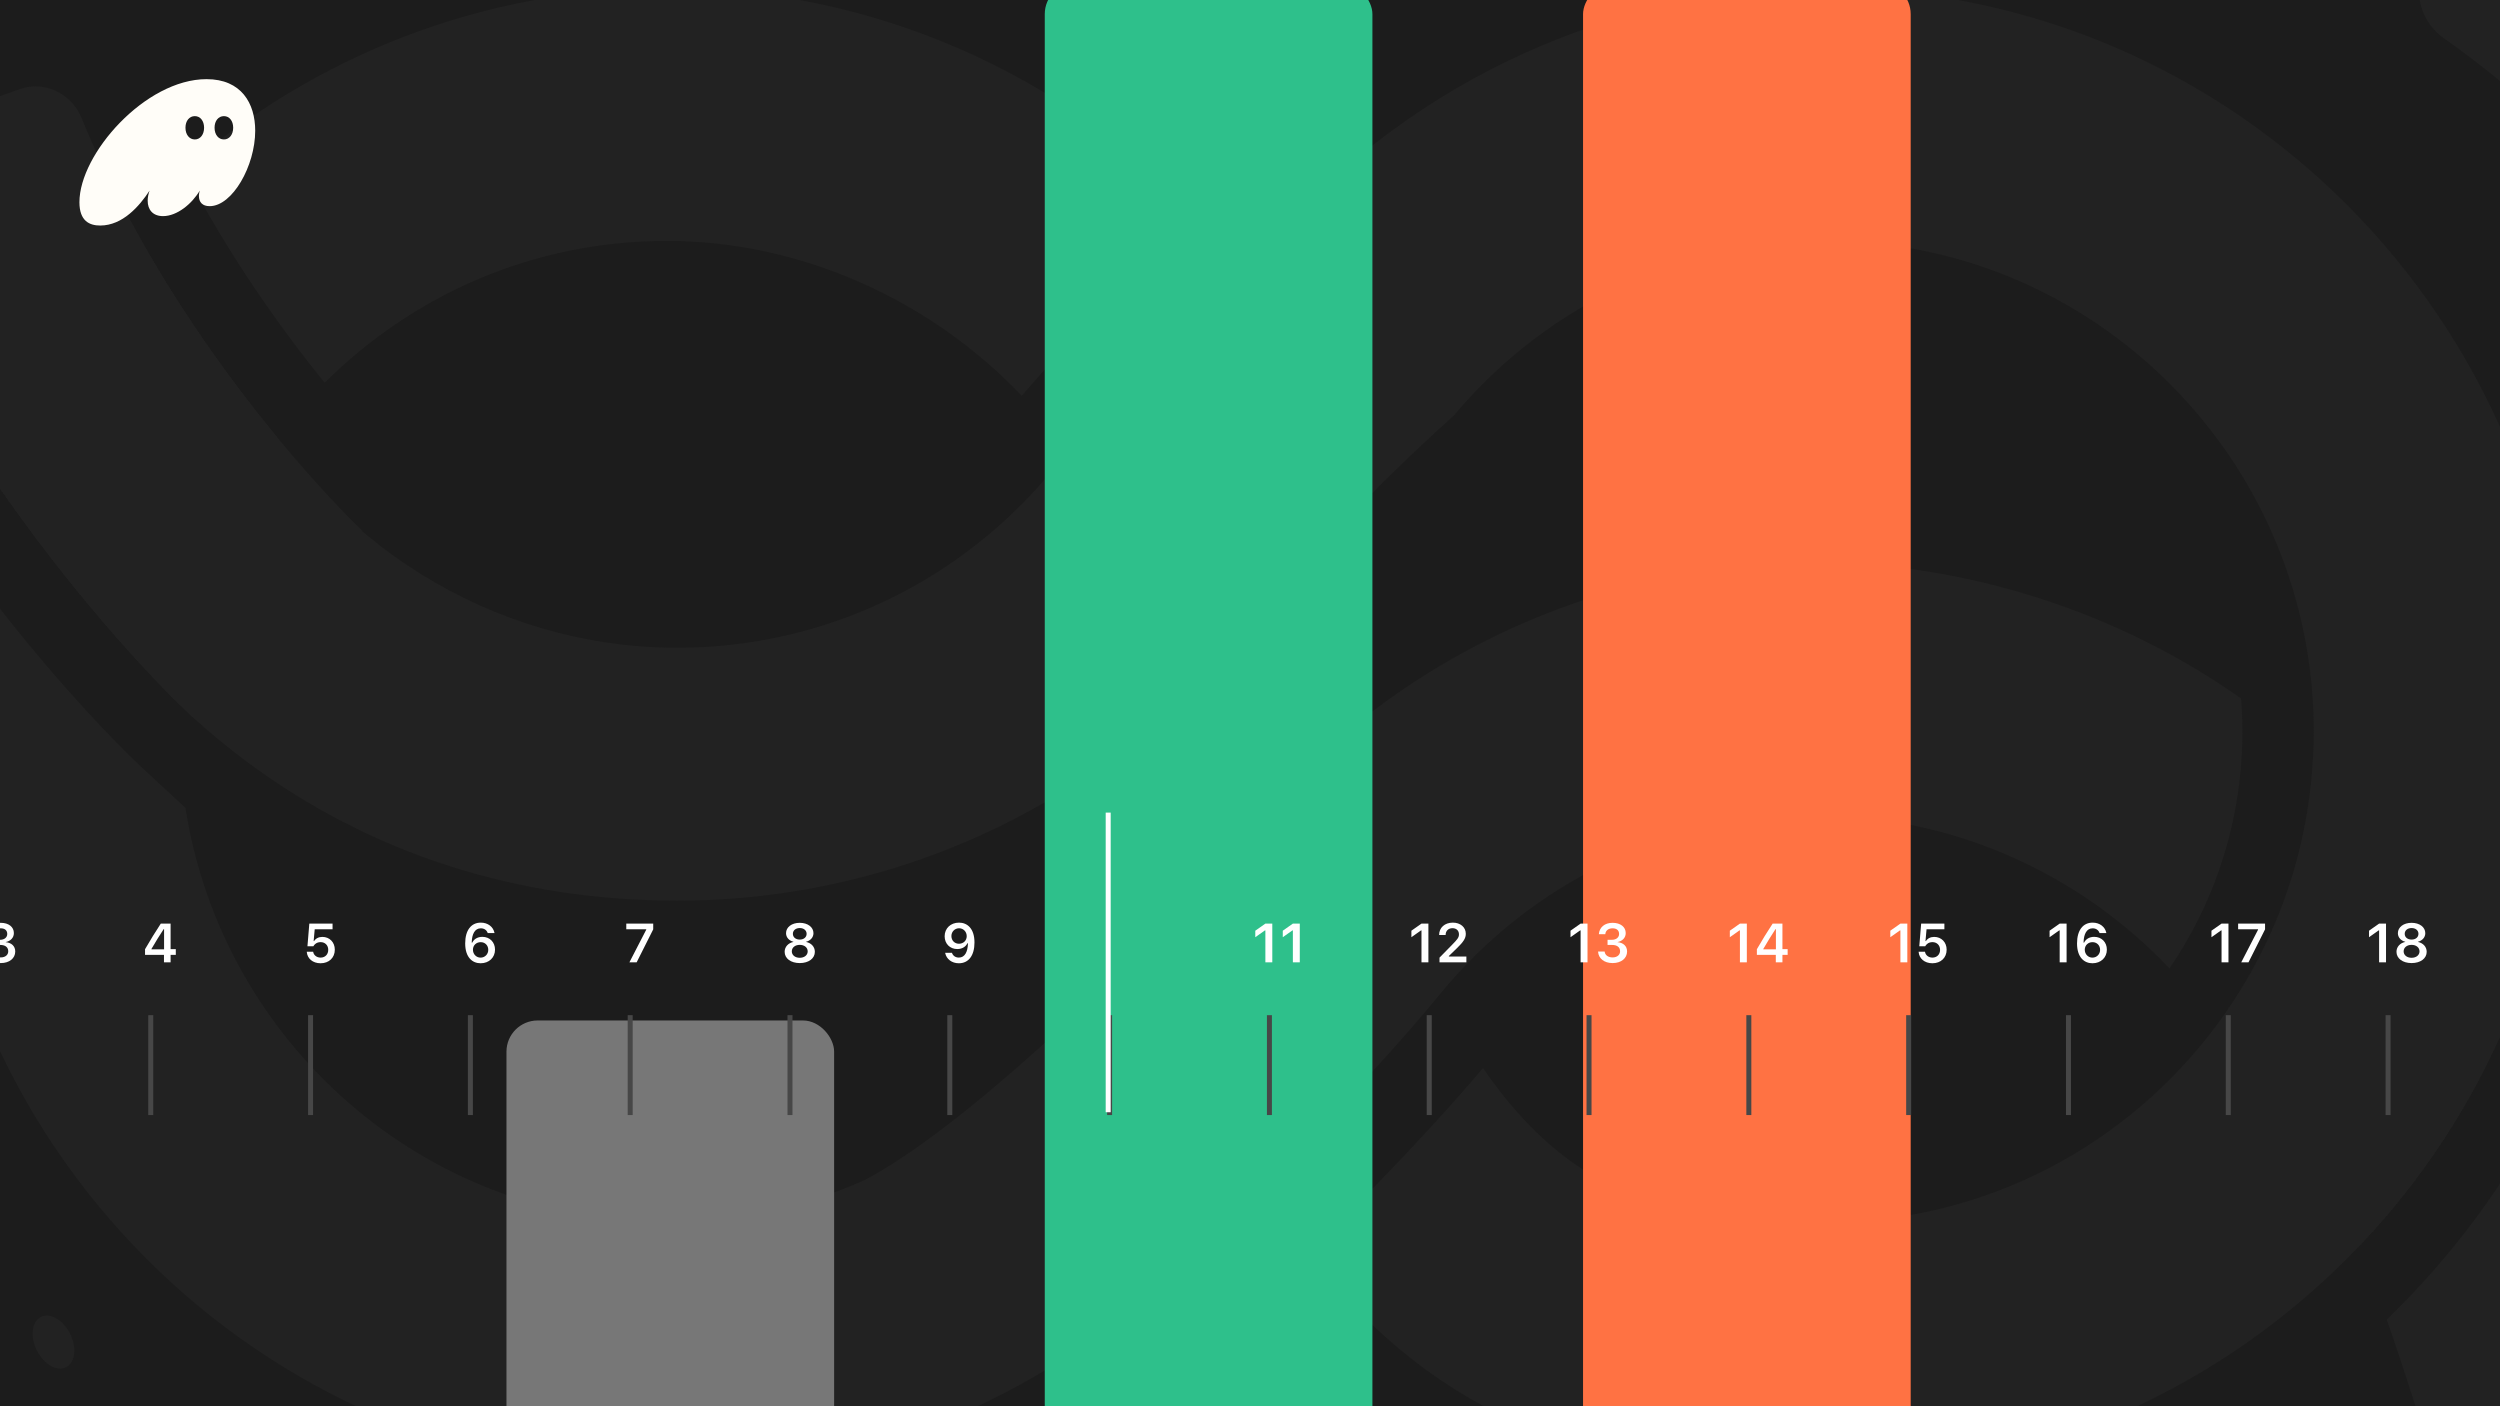<svg xmlns="http://www.w3.org/2000/svg" fill="none" viewBox="0 0 1920 1080" height="1080" width="1920">
<rect x="0" y="0" width="1920" height="1080" fill="#333333" stroke="none"/>
<g clip-path="url(#clip0_22438_126872)">
<rect fill="#1C1C1C" height="1080" width="1920"></rect>
<g clip-path="url(#clip1_22438_126872)">
<path fill="#222222" d="M1937.65 751.724C1910.6 828.864 1867.51 898.396 1812.46 956.37C1804.8 935.905 1797.31 916.856 1790.24 899.281C1775.91 863.837 1763.01 834.29 1752.57 811.466C1736.42 776.022 1726.17 756.678 1725.87 756.147L1804.38 713.567L1895.75 664.027C1896.28 664.971 1898.57 669.276 1902.35 676.825C1909.48 690.92 1921.92 716.339 1937.65 751.724Z"></path>
<path fill="#222222" d="M2016.06 1070.12L1901.35 1105.21C1882.02 1111.11 1861.57 1100.14 1855.44 1080.86C1847.95 1057.33 1840.47 1034.8 1833.04 1013.45C1889.04 959.367 1935.01 894.906 1967.84 823.133C1990.06 878.098 2015.23 945.92 2040.11 1024.59C2046.18 1043.76 2035.33 1064.23 2016.06 1070.12Z"></path>
<path fill="#222222" d="M819.797 347.264C828.52 337.002 838.718 325.266 850.271 312.527C838.836 325.266 828.638 337.002 819.856 347.323C819.856 347.323 819.856 347.264 819.797 347.264Z"></path>
<path fill="#222222" d="M877.742 282.747C883.342 276.791 889.177 270.657 895.248 264.465C889.236 270.657 883.46 276.732 877.801 282.747H877.742Z"></path>
<path fill="#222222" d="M895.535 264.117C902.432 256.981 909.564 249.727 916.873 242.414C909.564 249.727 902.431 256.981 895.594 264.117C895.535 264.117 895.535 264.176 895.535 264.176V264.117Z"></path>
<path fill="#222222" d="M918.645 163.851C918.115 164.382 917.584 164.912 917.053 165.384H916.995C863.474 216.457 816.555 266.94 784.667 303.977C715.35 230.847 615.441 185.023 512.29 185.023C409.139 185.023 317.011 226.66 249.344 293.951C215.982 252.727 175.547 196.405 141.301 130.117C240.856 43.364 370.59 -9.184 512.29 -9.184C671.496 -9.184 815.553 57.164 918.645 163.851Z"></path>
<path fill="#222222" d="M954.952 205.137L954.834 205.255C951.356 208.617 947.878 211.92 944.401 215.281C937.563 221.887 930.844 228.492 924.242 235.038C934.086 225.13 944.283 215.163 954.775 205.137C954.775 205.137 954.814 205.098 954.893 205.02C954.893 205.02 954.893 205.079 954.952 205.137Z"></path>
<path fill="#222222" d="M39.329 428.712C21.705 405.948 3.137 380.411 -15.43 352.28C-7.472 331.992 1.605 312.236 11.802 293.186C26.479 265.468 43.396 239.106 62.376 214.395C74.223 198.825 86.837 183.905 100.276 169.691C136.88 237.572 178.906 294.661 212.858 335.885C210.146 339.482 207.553 343.198 204.959 346.913C204.782 347.09 204.665 347.326 204.488 347.562C202.425 350.57 200.421 353.577 198.417 356.644C197.827 357.588 197.179 358.59 196.589 359.534C194.644 362.542 192.758 365.609 190.99 368.734C190.341 369.737 189.693 370.798 189.104 371.86C187.571 374.455 186.097 377.05 184.683 379.704C183.799 381.296 182.915 382.888 182.089 384.481C167.295 412.14 155.918 441.864 148.374 473.121C148.138 474.242 147.843 475.362 147.607 476.483C145.309 486.45 143.364 496.593 141.89 506.855C141.713 508.094 141.536 509.332 141.359 510.512C140.711 515.348 140.122 520.184 139.709 525.079C139.414 527.85 139.179 530.622 139.002 533.394C138.766 536.166 138.589 538.997 138.471 541.769C131.516 534.928 120.906 524.194 107.762 509.863C89.077 489.634 65.264 462.211 39.329 428.712Z"></path>
<path fill="#222222" d="M1722.16 561.877C1722.16 567.479 1722.04 572.905 1721.75 578.154V578.39C1718.68 639.548 1698.64 696.164 1666.16 743.758C1596.55 670.156 1498.71 626.278 1394.79 626.278C1282.33 626.278 1176.82 676.584 1105.32 764.163C1102.19 767.997 1098.78 772.066 1095.12 776.43C1064.71 812.523 1016.14 865.247 960.024 918.62C952.361 925.992 944.521 933.305 936.564 940.559C936.446 940.677 936.387 940.795 936.269 940.854C882.631 1001.66 816.261 1050.96 741.403 1084.28C741.226 1084.4 741.049 1084.46 740.931 1084.52C725.96 1091.18 710.693 1097.2 695.132 1102.51C695.015 1102.62 694.897 1102.62 694.779 1102.62C637.486 1122.32 576.126 1133 512.29 1133C199.419 1133 -55.039 876.807 -55.039 561.877C-55.039 512.219 -48.732 463.977 -36.826 418.035C14.868 490.87 63.496 543.771 89.844 570.664C98.744 579.687 105.051 585.762 108.175 588.711L108.823 589.359H108.882C109.118 589.595 109.413 589.772 109.472 589.89H109.531L109.59 590.008C109.707 590.126 109.943 590.303 110.12 590.539L142.421 620.44C170.478 800.492 325.676 938.672 512.29 938.672C566.341 938.672 617.799 927.054 664.305 906.177C664.364 906.118 664.423 906.117 664.482 906.059C682.047 896.799 702.972 882.763 725.783 865.365C748.594 847.968 773.232 827.208 798.283 804.679C804.649 798.9 811.015 793.061 817.44 787.105C821.212 783.625 824.925 780.087 828.698 776.548C840.663 765.166 852.57 753.489 864.3 741.752C887.288 718.634 909.391 695.103 929.314 672.456C930.906 670.687 932.497 668.917 934.03 667.089C941.81 658.184 949.237 649.338 956.192 640.786C967.391 627.045 979.18 613.952 991.44 601.449C993.975 598.854 996.51 596.319 999.162 593.724C999.457 593.488 999.693 593.193 999.987 592.898C1003.05 589.949 1006.12 587 1009.3 583.993C1012.42 581.103 1015.61 578.213 1018.79 575.382C1021.91 572.61 1025.04 569.838 1028.22 567.126C1028.28 567.067 1028.4 567.008 1028.46 566.949C1044.55 553.207 1061.23 540.469 1078.62 528.732C1170.98 466.218 1280.5 432.012 1394.79 432.012C1509.08 432.012 1627.2 469.875 1721.16 536.458C1721.81 544.833 1722.16 553.266 1722.16 561.818V561.877Z"></path>
<path fill="#222222" d="M1776.63 581.103C1772.74 658.479 1745.56 729.721 1702.06 787.93C1702.06 787.93 1702.06 787.871 1702 787.871C1745.45 729.662 1772.62 658.479 1776.45 581.103V580.926L1776.63 581.103Z"></path>
<path fill="#222222" d="M1969.9 561.885C1969.9 628.409 1958.52 692.339 1937.66 751.727C1910.6 828.867 1867.51 898.399 1812.46 956.372C1709.13 1065.18 1563.6 1133 1402.63 1133C1223.74 1133 1107.85 1093.08 1003.82 962.506C1040.72 927.357 1074.37 892.502 1101.72 862.483C1115.99 846.914 1128.54 832.583 1138.92 820.257C1150.35 836.829 1161.96 851.219 1173.99 863.604C1232.87 924.644 1301.07 938.739 1402.63 938.739C1524.88 938.739 1633.63 879.468 1701.94 787.938C1701.94 787.938 1701.94 787.879 1702 787.879C1745.44 729.67 1772.62 658.487 1776.45 581.111V580.934C1776.8 574.623 1776.98 568.313 1776.98 561.885C1776.98 354.054 1609.05 185.089 1402.63 185.03C1348.28 185.03 1296.65 196.766 1250.08 217.762C1198.33 241.057 1152.83 275.853 1116.75 318.905C1094.59 338.839 1072.19 360.188 1050.56 381.95C1016.61 416.038 984.602 451.01 958.608 482.916C936.563 509.927 912.397 534.579 886.403 556.754C870.37 570.436 853.63 583.175 836.242 594.97C743.878 657.484 634.361 691.69 520.07 691.69C396.643 691.69 284.591 655.479 190.223 585.475C175.664 574.682 161.518 563.064 147.784 550.62C147.666 550.561 147.548 550.443 147.43 550.325H147.371C147.371 550.325 147.254 550.207 147.136 550.148C146.959 549.912 146.664 549.677 146.369 549.382C146.193 549.264 146.016 549.087 145.839 548.91C144.306 547.435 141.831 545.076 138.471 541.774C131.516 534.933 120.906 524.199 107.762 509.868C89.076 489.639 65.263 462.216 39.328 428.718C21.704 405.953 3.137 380.416 -15.43 352.285C-52.741 295.963 -89.993 229.439 -119.524 155.365C-126.951 136.67 -116.989 115.793 -98.069 109.011L14.926 68.494C33.965 61.653 54.83 71.679 62.552 90.433C73.928 118.152 86.719 144.691 100.276 169.697C136.88 237.577 178.906 294.666 212.857 335.89C243.508 373.045 267.675 397.284 275.573 405.068L276.516 405.953L277.813 407.191L278.343 407.722L278.108 407.958C279.463 409.079 280.819 410.258 282.175 411.32C295.024 421.994 308.522 431.725 322.669 440.513C380.964 476.96 449.102 497.483 520.07 497.483C632.593 497.483 738.042 447.236 809.54 359.657C812.664 355.765 816.083 351.695 819.738 347.331H819.797C820.858 346.034 821.978 344.736 823.156 343.38H823.215C823.215 343.38 823.451 343.085 823.569 342.908L823.687 342.79C823.982 342.495 824.217 342.2 824.453 341.905C824.512 341.846 824.63 341.728 824.689 341.669C824.807 341.552 824.925 341.375 825.043 341.257C825.102 341.139 825.16 341.08 825.219 341.021C825.278 341.021 825.278 341.021 825.278 341.021H825.337L825.396 340.844C825.514 340.785 825.573 340.726 825.573 340.667C825.632 340.667 825.632 340.667 825.632 340.667C825.691 340.608 825.75 340.549 825.809 340.431C826.045 340.136 826.339 339.782 826.634 339.428H826.693C826.988 339.134 827.224 338.78 827.459 338.485C827.754 338.19 827.99 337.954 828.226 337.659C828.402 337.364 828.638 337.069 828.933 336.774C829.169 336.48 829.463 336.185 829.758 335.89C829.876 335.654 830.053 335.477 830.23 335.241C830.878 334.533 831.467 333.826 832.116 333.118C832.705 332.41 833.354 331.644 834.061 330.936C834.297 330.7 834.474 330.405 834.709 330.169C834.945 329.874 835.122 329.638 835.358 329.344C835.417 329.344 835.476 329.167 835.534 329.108C836.301 328.282 837.067 327.397 837.833 326.513C839.189 325.038 840.486 323.564 841.841 322.031H841.9C843.256 320.497 844.612 318.964 846.026 317.372C847.382 315.838 848.797 314.246 850.27 312.653C851.921 310.884 853.571 308.997 855.281 307.169C857.226 305.046 859.171 302.922 861.175 300.74C863.827 297.851 866.598 294.843 869.309 291.894C872.079 288.945 874.909 285.938 877.738 282.93C883.338 276.914 889.173 270.781 895.244 264.588C895.303 264.47 895.421 264.411 895.539 264.293C902.435 257.098 909.567 249.844 916.876 242.531C919.293 240.054 921.769 237.636 924.244 235.159C934.088 225.252 944.285 215.285 954.777 205.259C954.777 205.259 954.816 205.22 954.895 205.141C962.557 197.887 970.397 190.515 978.295 183.32C978.413 183.202 978.472 183.143 978.59 183.025C1031.87 122.634 1097.71 73.684 1171.92 40.304C1172.16 40.245 1172.4 40.127 1172.63 40.009C1188.02 33.05 1203.87 26.799 1220.02 21.255C1277.31 1.616 1338.73 -9.059 1402.63 -9.059C1715.44 -9.059 1969.9 247.132 1969.9 562.002V561.885Z"></path>
<path fill="#222222" d="M-18.738 952.921C-6.875 947.019 -4.508 927.646 -13.451 909.652C-22.394 891.657 -39.261 881.855 -51.125 887.758C-62.988 893.66 -65.356 913.033 -56.412 931.027C-47.469 949.022 -30.602 958.824 -18.738 952.921Z"></path>
<path fill="#222222" d="M50.679 1050.05C57.733 1046.54 59.151 1035.05 53.846 1024.37C48.54 1013.7 38.522 1007.89 31.468 1011.4C24.414 1014.91 22.996 1026.41 28.301 1037.08C33.606 1047.76 43.625 1053.56 50.679 1050.05Z"></path>
<path fill="#222222" d="M-34.334 1101.22C-15.212 1091.71 -11.403 1060.47 -25.825 1031.45C-40.247 1002.44 -67.44 986.623 -86.561 996.137C-105.683 1005.65 -109.492 1036.89 -95.07 1065.91C-80.647 1094.92 -53.455 1110.74 -34.334 1101.22Z"></path>
<path fill="#222222" d="M1865.98 -33.836C1880.42 -54.3 1908.66 -59.136 1929.05 -44.746C2035.8 30.625 2077.12 142.206 2088.91 238.808C2090.38 250.84 2091.44 262.988 2092.15 275.02C2093.62 299.907 2065.45 301.146 2059.2 277.025C2048.53 236.037 2032.26 199.236 2026.07 187.382C1993.3 124.868 1939.96 73.854 1876.83 29.327C1856.38 14.878 1851.54 -13.371 1865.92 -33.836H1865.98Z" clip-rule="evenodd" fill-rule="evenodd"></path>
<path fill="#FFFDF8" d="M76.974 173.209C94.201 173.209 107.148 158.227 114.874 146.389C113.934 149.008 113.412 151.627 113.412 154.142C113.412 161.056 117.38 165.98 125.21 165.98C135.964 165.98 147.449 156.551 153.4 146.389C152.982 147.855 152.773 149.217 152.773 150.475C152.773 155.294 155.488 158.332 161.022 158.332C178.457 158.332 195.998 127.426 195.998 100.395C195.998 79.337 185.348 60.793 158.62 60.793C111.637 60.793 61 118.206 61 155.294C61 169.857 68.831 173.209 76.974 173.209ZM142.437 98.091C142.437 92.852 145.361 89.185 149.641 89.185C153.817 89.185 156.741 92.852 156.741 98.091C156.741 103.329 153.817 107.101 149.641 107.101C145.361 107.101 142.437 103.329 142.437 98.091ZM164.78 98.091C164.78 92.852 167.704 89.185 171.984 89.185C176.16 89.185 179.084 92.852 179.084 98.091C179.084 103.329 176.16 107.101 171.984 107.101C167.704 107.101 164.78 103.329 164.78 98.091Z"></path>
</g>
<rect fill="#777777" rx="23.965" height="401.422" width="251.638" y="783.719" x="388.969"></rect>
<rect fill="#2EC08B" rx="23.965" height="1198.28" width="251.638" y="-13.133" x="802.375"></rect>
<rect fill="#FF7243" transform="matrix(1 0 0 -1 1215.78 1185.14)" rx="23.965" height="1198.28" width="251.638"></rect>
<path fill="white" d="M0.601 739.644C-5.909 739.644 -10.173 736.101 -10.565 731.013L-10.585 730.766H-5.518L-5.497 730.992C-5.209 733.505 -2.881 735.298 0.601 735.298C4.041 735.298 6.327 733.382 6.327 730.621V730.58C6.327 727.449 4.02 725.718 0.209 725.718H-3.293V721.763H0.106C3.382 721.763 5.565 719.909 5.565 717.313V717.272C5.565 714.553 3.732 712.946 0.559 712.946C-2.572 712.946 -4.735 714.615 -5.003 717.272L-5.023 717.478H-9.967L-9.947 717.252C-9.494 712.102 -5.435 708.723 0.559 708.723C6.678 708.723 10.654 711.916 10.654 716.572V716.613C10.654 720.301 7.996 722.752 4.432 723.494V723.597C8.8 724.009 11.704 726.604 11.704 730.724V730.766C11.704 735.998 7.193 739.644 0.601 739.644Z"></path>
<path fill="white" d="M125.931 739.047V733.341H111.387V728.994C115.239 722.299 119.462 715.459 123.5 709.321H131.019V728.953H135.015V733.341H131.019V739.047H125.931ZM116.331 729.076H126.013V713.564H125.704C122.655 718.22 119.215 723.72 116.331 728.767V729.076Z"></path>
<path fill="white" d="M246.193 739.788C240.116 739.788 236.016 736.08 235.625 731.198L235.604 730.93H240.507L240.528 731.075C240.919 733.505 243.165 735.442 246.214 735.442C249.695 735.442 252.085 732.99 252.085 729.488V729.447C252.085 725.986 249.654 723.555 246.255 723.555C244.586 723.555 243.144 724.05 242.052 725.039C241.517 725.492 241.022 726.069 240.672 726.728H236.119L237.561 709.321H255.401V713.688H241.702L240.878 722.731H241.228C242.464 720.733 244.772 719.538 247.573 719.538C253.115 719.538 257.132 723.658 257.132 729.344V729.385C257.132 735.565 252.62 739.788 246.193 739.788Z"></path>
<path fill="white" d="M369.133 739.788C362.788 739.788 357.268 735.277 357.268 724.565V724.524C357.268 714.512 361.779 708.579 369.257 708.579C374.716 708.579 378.795 711.813 379.743 716.366L379.784 716.592H374.572L374.489 716.386C373.707 714.306 371.873 712.946 369.257 712.946C364.539 712.946 362.541 717.561 362.315 723.246C362.315 723.473 362.294 723.7 362.294 723.926H362.706C363.798 721.578 366.393 719.497 370.472 719.497C376.179 719.497 380.175 723.658 380.175 729.303V729.344C380.175 735.38 375.581 739.788 369.133 739.788ZM363.221 729.406C363.221 732.805 365.796 735.462 369.092 735.462C372.388 735.462 374.984 732.846 374.984 729.53V729.488C374.984 726.048 372.532 723.576 369.154 723.576C365.796 723.576 363.221 726.007 363.221 729.365V729.406Z"></path>
<path fill="white" d="M483.397 739.047L496.313 713.997V713.667H480.987V709.321H501.67V713.75L488.959 739.047H483.397Z"></path>
<path fill="white" d="M614.207 739.644C607.367 739.644 602.609 736.101 602.609 731.013V730.972C602.609 727.16 605.39 724.215 609.345 723.411V723.288C605.946 722.381 603.68 719.889 603.68 716.695V716.654C603.68 712.081 608.047 708.723 614.207 708.723C620.366 708.723 624.734 712.081 624.734 716.654V716.695C624.734 719.889 622.468 722.381 619.068 723.288V723.411C623.044 724.215 625.805 727.16 625.805 730.972V731.013C625.805 736.101 621.046 739.644 614.207 739.644ZM614.207 721.598C617.317 721.598 619.48 719.786 619.48 717.19V717.149C619.48 714.553 617.317 712.74 614.207 712.74C611.096 712.74 608.933 714.553 608.933 717.149V717.19C608.933 719.786 611.096 721.598 614.207 721.598ZM614.207 735.586C617.771 735.586 620.304 733.526 620.304 730.663V730.621C620.304 727.737 617.791 725.657 614.207 725.657C610.602 725.657 608.109 727.737 608.109 730.621V730.663C608.109 733.526 610.643 735.586 614.207 735.586Z"></path>
<path fill="white" d="M736.529 708.579C742.874 708.579 748.395 713.09 748.395 723.803V723.844C748.395 733.856 743.883 739.788 736.406 739.788C730.946 739.788 726.868 736.554 725.92 732.002L725.879 731.775H731.111L731.173 731.981C731.956 734.062 733.789 735.421 736.406 735.421C741.123 735.421 743.121 730.807 743.348 725.121C743.348 724.894 743.368 724.668 743.368 724.441H742.956C741.865 726.79 739.269 728.87 735.19 728.87C729.484 728.87 725.487 724.709 725.487 719.065V719.023C725.487 712.987 730.081 708.579 736.529 708.579ZM736.509 724.791C739.866 724.791 742.441 722.361 742.441 719.003V718.962C742.441 715.562 739.866 712.905 736.57 712.905C733.295 712.905 730.679 715.521 730.679 718.838V718.879C730.679 722.319 733.13 724.791 736.509 724.791Z"></path>
<path fill="white" d="M971.807 739.047V714.553H971.457L964.061 719.786V714.78L971.827 709.321H977.122V739.047H971.807ZM992.923 739.047V714.553H992.573L985.177 719.786V714.78L992.943 709.321H998.238V739.047H992.923Z"></path>
<path fill="white" d="M1091.7 739.047V714.553H1091.35L1083.95 719.786V714.78L1091.72 709.321H1097.01V739.047H1091.7ZM1105.54 739.047V735.462L1115.31 725.492C1119.34 721.413 1120.48 719.909 1120.48 717.622V717.561C1120.48 714.821 1118.6 712.843 1115.51 712.843C1112.36 712.843 1110.24 714.924 1110.24 717.993L1110.22 718.076L1105.27 718.055L1105.25 717.993C1105.25 712.452 1109.58 708.579 1115.78 708.579C1121.57 708.579 1125.73 712.102 1125.73 717.107V717.169C1125.73 720.548 1124.1 723.226 1118.69 728.438L1112.73 734.206V734.638H1126.18V739.047H1105.54Z"></path>
<path fill="white" d="M1213.9 739.047V714.553H1213.55L1206.15 719.786V714.78L1213.92 709.321H1219.21V739.047H1213.9ZM1238.49 739.644C1231.98 739.644 1227.72 736.101 1227.33 731.013L1227.31 730.766H1232.38L1232.4 730.992C1232.69 733.505 1235.01 735.298 1238.49 735.298C1241.93 735.298 1244.22 733.382 1244.22 730.621V730.58C1244.22 727.449 1241.91 725.718 1238.1 725.718H1234.6V721.763H1238C1241.28 721.763 1243.46 719.909 1243.46 717.313V717.272C1243.46 714.553 1241.63 712.946 1238.45 712.946C1235.32 712.946 1233.16 714.615 1232.89 717.272L1232.87 717.478H1227.93L1227.95 717.252C1228.4 712.102 1232.46 708.723 1238.45 708.723C1244.57 708.723 1248.55 711.916 1248.55 716.572V716.613C1248.55 720.301 1245.89 722.752 1242.33 723.494V723.597C1246.69 724.009 1249.6 726.604 1249.6 730.724V730.766C1249.6 735.998 1245.09 739.644 1238.49 739.644Z"></path>
<path fill="white" d="M1336.26 739.047V714.553H1335.91L1328.51 719.786V714.78L1336.28 709.321H1341.57V739.047H1336.26ZM1363.82 739.047V733.341H1349.28V728.994C1353.13 722.299 1357.35 715.459 1361.39 709.321H1368.91V728.953H1372.91V733.341H1368.91V739.047H1363.82ZM1354.22 729.076H1363.9V713.564H1363.59C1360.55 718.22 1357.1 723.72 1354.22 728.767V729.076Z"></path>
<path fill="white" d="M1459.51 739.047V714.553H1459.16L1451.76 719.786V714.78L1459.53 709.321H1464.82V739.047H1459.51ZM1484.08 739.788C1478.01 739.788 1473.91 736.08 1473.52 731.198L1473.49 730.93H1478.4L1478.42 731.075C1478.81 733.505 1481.05 735.442 1484.1 735.442C1487.59 735.442 1489.97 732.99 1489.97 729.488V729.447C1489.97 725.986 1487.54 723.555 1484.14 723.555C1482.48 723.555 1481.03 724.05 1479.94 725.039C1479.41 725.492 1478.91 726.069 1478.56 726.728H1474.01L1475.45 709.321H1493.29V713.688H1479.59L1478.77 722.731H1479.12C1480.35 720.733 1482.66 719.538 1485.46 719.538C1491 719.538 1495.02 723.658 1495.02 729.344V729.385C1495.02 735.565 1490.51 739.788 1484.08 739.788Z"></path>
<path fill="white" d="M1581.83 739.047V714.553H1581.48L1574.08 719.786V714.78L1581.85 709.321H1587.14V739.047H1581.83ZM1607.02 739.788C1600.68 739.788 1595.16 735.277 1595.16 724.565V724.524C1595.16 714.512 1599.67 708.579 1607.15 708.579C1612.61 708.579 1616.68 711.813 1617.63 716.366L1617.67 716.592H1612.46L1612.38 716.386C1611.6 714.306 1609.76 712.946 1607.15 712.946C1602.43 712.946 1600.43 717.561 1600.2 723.246C1600.2 723.473 1600.18 723.7 1600.18 723.926H1600.6C1601.69 721.578 1604.28 719.497 1608.36 719.497C1614.07 719.497 1618.07 723.658 1618.07 729.303V729.344C1618.07 735.38 1613.47 739.788 1607.02 739.788ZM1601.11 729.406C1601.11 732.805 1603.69 735.462 1606.98 735.462C1610.28 735.462 1612.87 732.846 1612.87 729.53V729.488C1612.87 726.048 1610.42 723.576 1607.04 723.576C1603.69 723.576 1601.11 726.007 1601.11 729.365V729.406Z"></path>
<path fill="white" d="M1706.15 739.047V714.553H1705.79L1698.4 719.786V714.78L1706.17 709.321H1711.46V739.047H1706.15ZM1721.29 739.047L1734.2 713.997V713.667H1718.88V709.321H1739.56V713.75L1726.85 739.047H1721.29Z"></path>
<path fill="white" d="M1827.15 739.047V714.553H1826.8L1819.4 719.786V714.78L1827.17 709.321H1832.46V739.047H1827.15ZM1852.1 739.644C1845.26 739.644 1840.5 736.101 1840.5 731.013V730.972C1840.5 727.16 1843.28 724.215 1847.24 723.411V723.288C1843.84 722.381 1841.57 719.889 1841.57 716.695V716.654C1841.57 712.081 1845.94 708.723 1852.1 708.723C1858.26 708.723 1862.62 712.081 1862.62 716.654V716.695C1862.62 719.889 1860.36 722.381 1856.96 723.288V723.411C1860.93 724.215 1863.69 727.16 1863.69 730.972V731.013C1863.69 736.101 1858.94 739.644 1852.1 739.644ZM1852.1 721.598C1855.21 721.598 1857.37 719.786 1857.37 717.19V717.149C1857.37 714.553 1855.21 712.74 1852.1 712.74C1848.99 712.74 1846.82 714.553 1846.82 717.149V717.19C1846.82 719.786 1848.99 721.598 1852.1 721.598ZM1852.1 735.586C1855.66 735.586 1858.19 733.526 1858.19 730.663V730.621C1858.19 727.737 1855.68 725.657 1852.1 725.657C1848.49 725.657 1846 727.737 1846 730.621V730.663C1846 733.526 1848.53 735.586 1852.1 735.586Z"></path>
<line stroke-width="3.835" stroke="#474747" y2="856.365" x2="115.781" y1="779.656" x1="115.781"></line>
<line stroke-width="3.835" stroke="#474747" y2="856.365" x2="238.515" y1="779.656" x1="238.515"></line>
<line stroke-width="3.835" stroke="#474747" y2="856.365" x2="361.246" y1="779.656" x1="361.246"></line>
<line stroke-width="3.835" stroke="#474747" y2="856.365" x2="483.98" y1="779.656" x1="483.98"></line>
<line stroke-width="3.835" stroke="#474747" y2="856.365" x2="606.715" y1="779.656" x1="606.715"></line>
<line stroke-width="3.835" stroke="#474747" y2="856.365" x2="729.445" y1="779.656" x1="729.445"></line>
<line stroke-width="3.835" stroke="#474747" y2="856.365" x2="852.179" y1="779.656" x1="852.179"></line>
<line stroke-width="3.835" stroke="#474747" y2="856.365" x2="974.914" y1="779.656" x1="974.914"></line>
<line stroke-width="3.835" stroke="#474747" y2="856.365" x2="1097.65" y1="779.656" x1="1097.65"></line>
<line stroke-width="3.835" stroke="#474747" y2="856.365" x2="1220.38" y1="779.656" x1="1220.38"></line>
<line stroke-width="3.835" stroke="#474747" y2="856.365" x2="1343.11" y1="779.656" x1="1343.11"></line>
<line stroke-width="3.835" stroke="#474747" y2="856.365" x2="1465.85" y1="779.656" x1="1465.85"></line>
<line stroke-width="3.835" stroke="#474747" y2="856.365" x2="1588.58" y1="779.656" x1="1588.58"></line>
<line stroke-width="3.835" stroke="#474747" y2="856.365" x2="1711.31" y1="779.656" x1="1711.31"></line>
<line stroke-width="3.835" stroke="#474747" y2="856.365" x2="1834.05" y1="779.656" x1="1834.05"></line>
<line stroke-width="3.835" stroke="white" y2="854.203" x2="851.09" y1="624.078" x1="851.09"></line>
</g>
<defs>
<clipPath id="clip0_22438_126872">
<rect fill="white" height="1080" width="1920"></rect>
</clipPath>
<clipPath id="clip1_22438_126872">
<rect transform="translate(-122 -53)" fill="white" height="1186" width="2229"></rect>
</clipPath>
</defs>
</svg>
